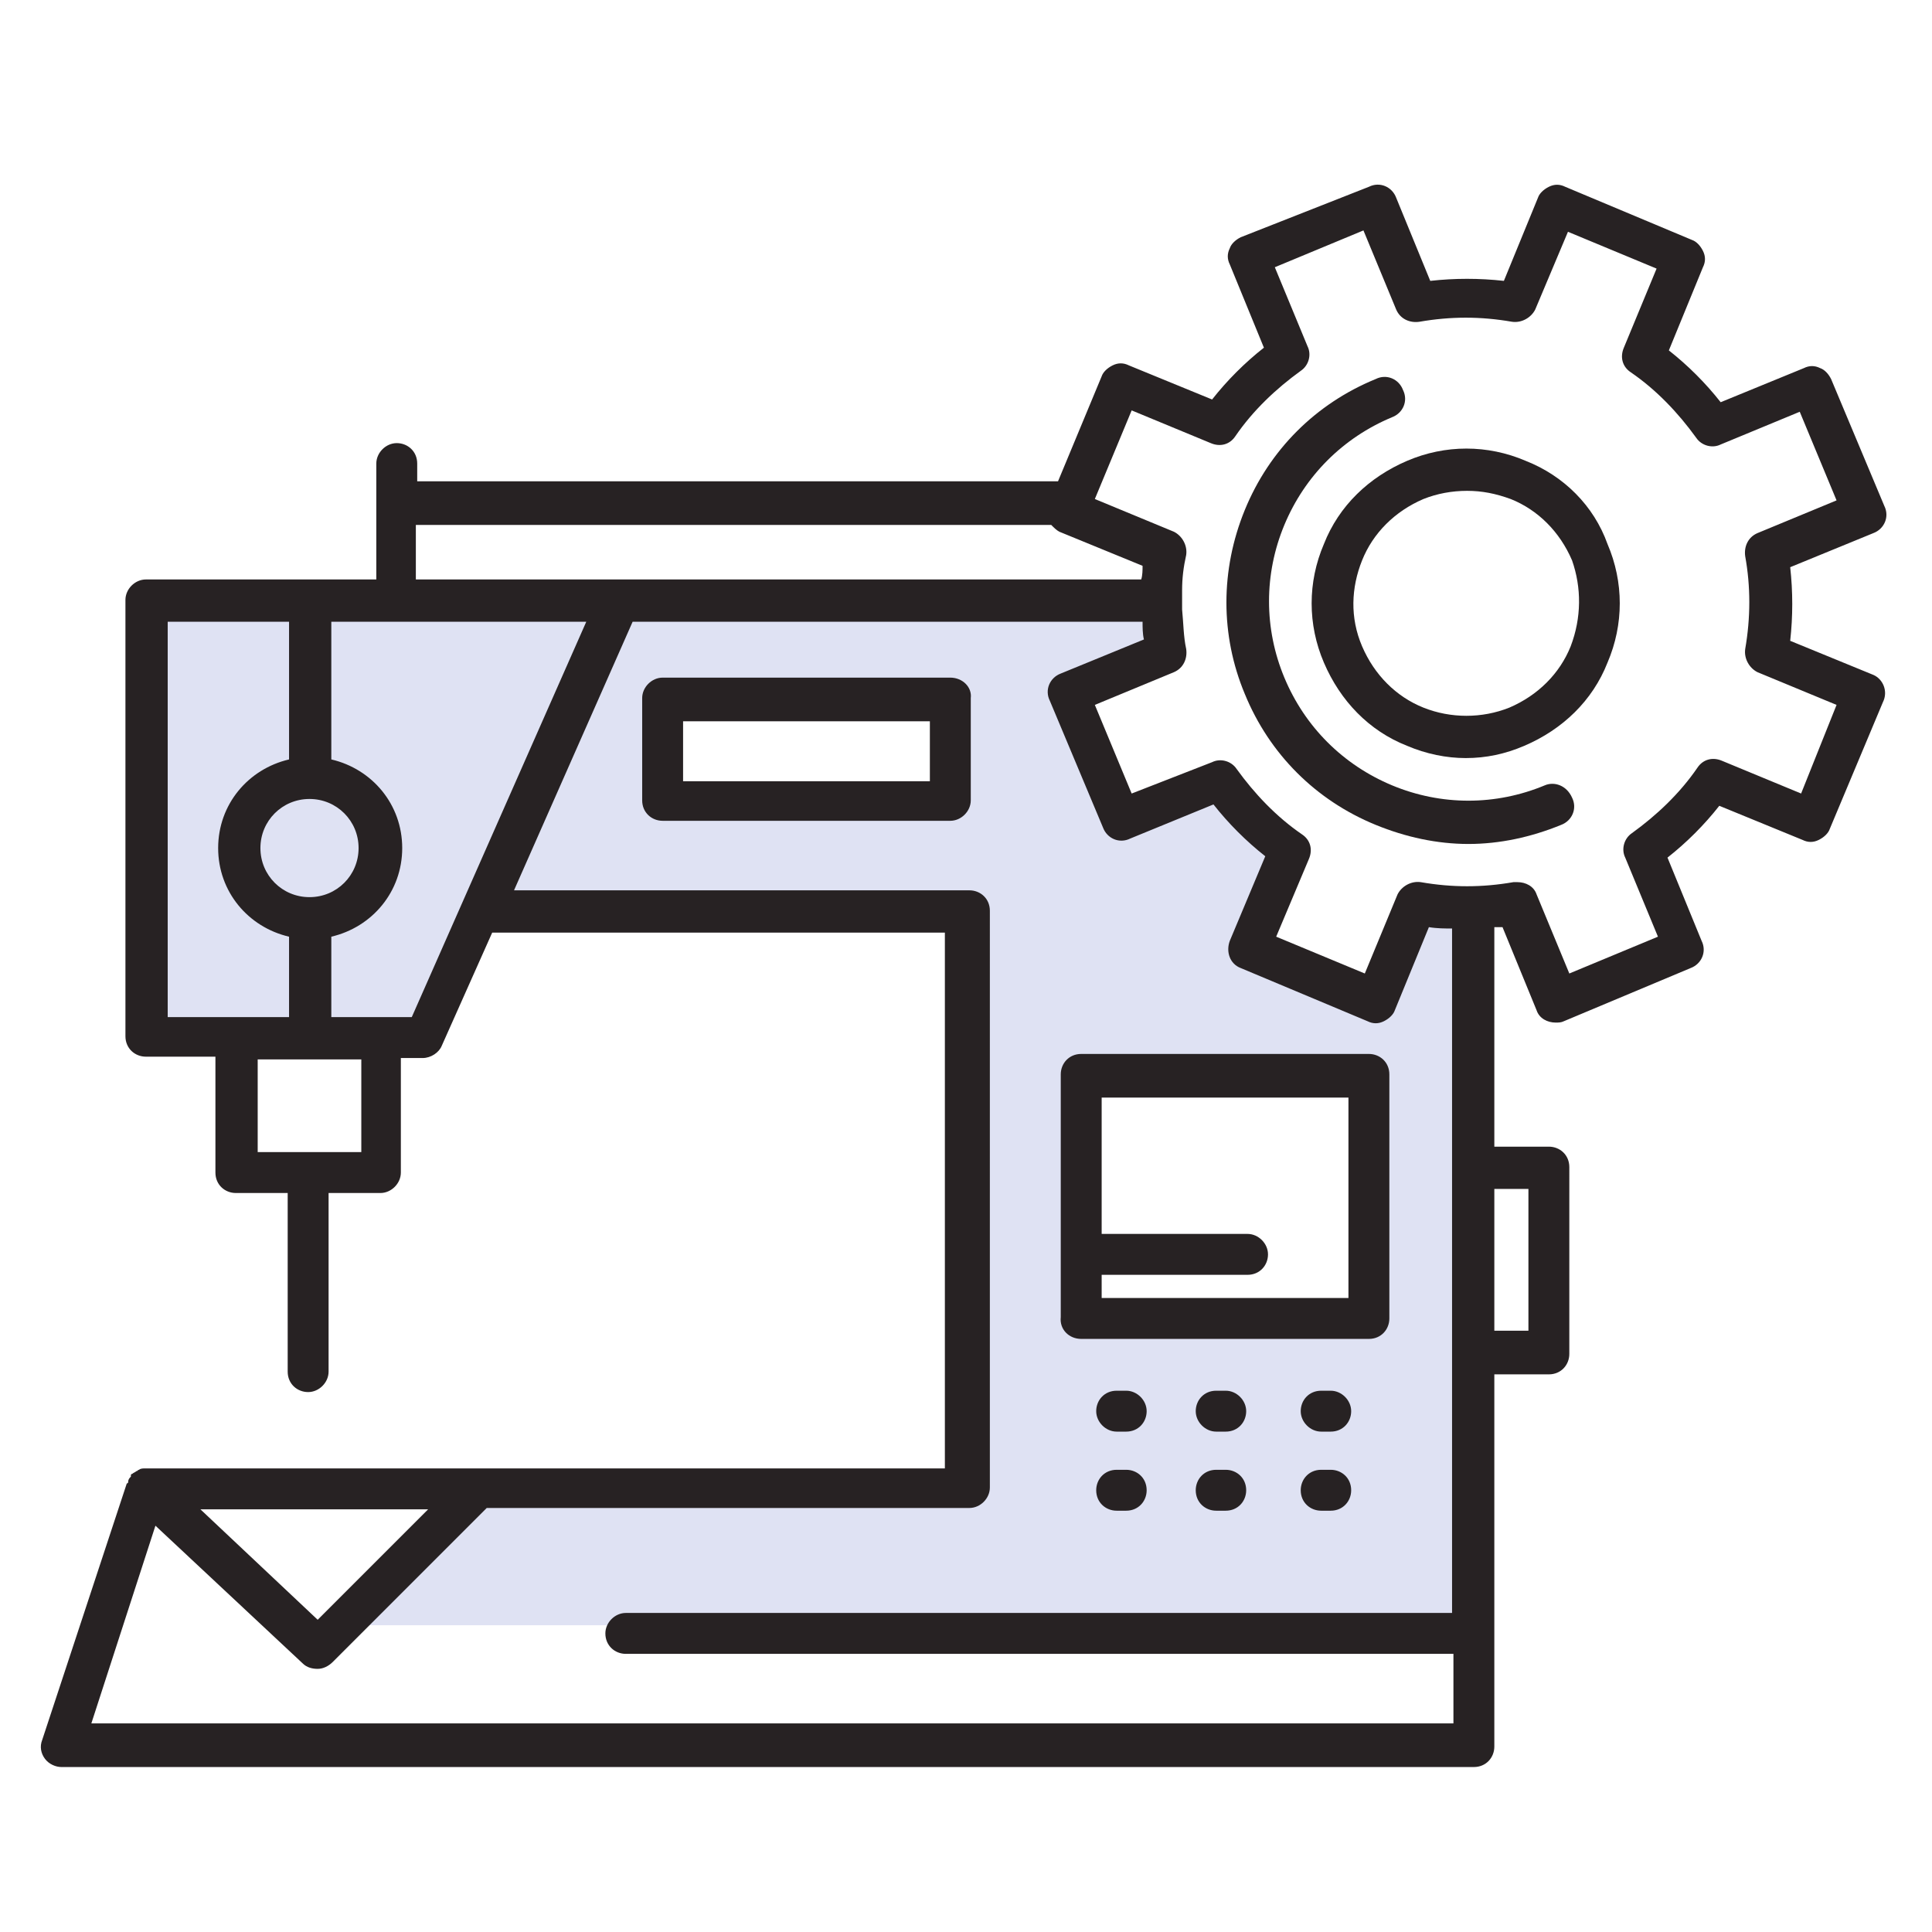<?xml version="1.0" encoding="utf-8"?>
<!-- Generator: Adobe Illustrator 27.9.0, SVG Export Plug-In . SVG Version: 6.00 Build 0)  -->
<svg version="1.1" id="Calque_1" xmlns="http://www.w3.org/2000/svg" xmlns:xlink="http://www.w3.org/1999/xlink" x="0px" y="0px"
	 viewBox="0 0 141.7 141.7" style="enable-background:new 0 0 141.7 141.7;" xml:space="preserve">
<style type="text/css">
	.st0{fill:#DFE2F3;}
	.st1{fill:#272223;}
</style>
<g>
	<g>
		<path class="st0" d="M104.4,66.1l-3,6.9l-9.3-3.9l3-7.2l-5.2-5.2l-7.2,3l-3.9-9.3l7.2-3l-0.1-3.8H11.2v32h20.5l4.6-9.8h35.3v42.9
			h-34L27,119.2h79.8V66.1H104.4z M70.2,58.5H49.1V51h21.1V58.5z M100.9,96.4H79.8V78.6h21.1V96.4z"/>
	</g>
	<g>
		<path class="st1" d="M82.6,102h-0.7c-0.9,0-1.5,0.7-1.5,1.5s0.7,1.5,1.5,1.5h0.7c0.9,0,1.5-0.7,1.5-1.5S83.4,102,82.6,102z"/>
		<path class="st1" d="M89.9,102h-0.7c-0.9,0-1.5,0.7-1.5,1.5s0.7,1.5,1.5,1.5h0.7c0.9,0,1.5-0.7,1.5-1.5S90.7,102,89.9,102z"/>
		<path class="st1" d="M97.6,102h-0.7c-0.9,0-1.5,0.7-1.5,1.5s0.7,1.5,1.5,1.5h0.7c0.9,0,1.5-0.7,1.5-1.5S98.4,102,97.6,102z"/>
		<path class="st1" d="M82.6,107.8h-0.7c-0.9,0-1.5,0.7-1.5,1.5c0,0.9,0.7,1.5,1.5,1.5h0.7c0.9,0,1.5-0.7,1.5-1.5
			C84.1,108.4,83.4,107.8,82.6,107.8z"/>
		<path class="st1" d="M89.9,107.8h-0.7c-0.9,0-1.5,0.7-1.5,1.5c0,0.9,0.7,1.5,1.5,1.5h0.7c0.9,0,1.5-0.7,1.5-1.5
			C91.4,108.4,90.7,107.8,89.9,107.8z"/>
		<path class="st1" d="M97.6,107.8h-0.7c-0.9,0-1.5,0.7-1.5,1.5c0,0.9,0.7,1.5,1.5,1.5h0.7c0.9,0,1.5-0.7,1.5-1.5
			C99.1,108.4,98.4,107.8,97.6,107.8z"/>
		<path class="st1" d="M137.4,49.5l-6.1-2.5c0.2-1.8,0.2-3.6,0-5.4l6.1-2.5c0.8-0.3,1.2-1.2,0.8-2l-3.9-9.3
			c-0.2-0.4-0.5-0.7-0.8-0.8c-0.4-0.2-0.8-0.2-1.2,0l-6.1,2.5c-1.1-1.4-2.4-2.7-3.8-3.8l2.5-6.1c0.2-0.4,0.2-0.8,0-1.2
			c-0.2-0.4-0.5-0.7-0.8-0.8l-9.3-3.9c-0.4-0.2-0.8-0.2-1.2,0c-0.4,0.2-0.7,0.5-0.8,0.8l-2.5,6.1c-1.8-0.2-3.6-0.2-5.4,0l-2.5-6.1
			c-0.3-0.8-1.2-1.2-2-0.8L91,17.4c-0.4,0.2-0.7,0.5-0.8,0.8c-0.2,0.4-0.2,0.8,0,1.2l2.5,6.1c-1.4,1.1-2.7,2.4-3.8,3.8l-6.1-2.5
			c-0.4-0.2-0.8-0.2-1.2,0c-0.4,0.2-0.7,0.5-0.8,0.8l-3.2,7.7h-47V34c0-0.9-0.7-1.5-1.5-1.5c-0.8,0-1.5,0.7-1.5,1.5v8.5H10.7
			c-0.8,0-1.5,0.7-1.5,1.5v32c0,0.9,0.7,1.5,1.5,1.5h5.1V86c0,0.9,0.7,1.5,1.5,1.5h3.8v13.1c0,0.9,0.7,1.5,1.5,1.5
			c0.8,0,1.5-0.7,1.5-1.5V87.5h3.8c0.8,0,1.5-0.7,1.5-1.5v-8.4h1.6c0.6,0,1.2-0.4,1.4-0.9l3.7-8.3h33.2v39.3H10.7c0,0,0,0,0,0
			c0,0-0.1,0-0.1,0c-0.1,0-0.3,0-0.4,0.1c-0.1,0-0.1,0.1-0.2,0.1c-0.1,0.1-0.2,0.1-0.3,0.2c0,0-0.1,0-0.1,0.1c0,0,0,0,0,0.1
			c-0.1,0.1-0.2,0.2-0.2,0.4c0,0,0,0.1-0.1,0.1c0,0,0,0,0,0l-6.2,18.8c-0.2,0.5-0.1,1,0.2,1.4s0.8,0.6,1.2,0.6h103.6
			c0.9,0,1.5-0.7,1.5-1.5v-27.3h4c0.9,0,1.5-0.7,1.5-1.5V85.6c0-0.9-0.7-1.5-1.5-1.5h-4V68c0.2,0,0.4,0,0.6,0l2.5,6.1
			c0.2,0.6,0.8,0.9,1.4,0.9c0.2,0,0.4,0,0.6-0.1l9.3-3.9c0.8-0.3,1.2-1.2,0.8-2l-2.5-6.1c1.4-1.1,2.7-2.4,3.8-3.8l6.1,2.5
			c0.4,0.2,0.8,0.2,1.2,0c0.4-0.2,0.7-0.5,0.8-0.8l3.9-9.3C138.5,50.7,138.1,49.8,137.4,49.5z M30.5,38.5h46.6
			c0.2,0.2,0.4,0.4,0.6,0.5l6.1,2.5c0,0.3,0,0.7-0.1,1H30.5V38.5z M22.7,65.8c-2,0-3.6-1.6-3.6-3.6s1.6-3.6,3.6-3.6s3.6,1.6,3.6,3.6
			S24.7,65.8,22.7,65.8z M12.3,45.6h8.9v10.1c-3,0.7-5.2,3.3-5.2,6.5s2.2,5.8,5.2,6.5v5.9h-8.9V45.6z M26.5,84.5h-7.6v-6.8h7.6V84.5
			z M30.2,74.6h-5.9v-5.9c3-0.7,5.2-3.3,5.2-6.5s-2.2-5.8-5.2-6.5V45.6H43L30.2,74.6z M31.4,110.7l-8.1,8.1l-8.6-8.1H31.4z
			 M6.7,126.4l4.7-14.5l10.8,10.1c0.3,0.3,0.7,0.4,1.1,0.4c0.4,0,0.8-0.2,1.1-0.5l11.3-11.3h35.4c0.8,0,1.5-0.7,1.5-1.5V66.8
			c0-0.9-0.7-1.5-1.5-1.5H37.7l8.7-19.7h37.4c0,0.4,0,0.9,0.1,1.3l-6.1,2.5c-0.8,0.3-1.2,1.2-0.8,2l3.9,9.3c0.3,0.8,1.2,1.2,2,0.8
			l6.1-2.5c1.1,1.4,2.4,2.7,3.8,3.8L90.2,69c-0.3,0.8,0,1.7,0.8,2l9.3,3.9c0.4,0.2,0.8,0.2,1.2,0c0.4-0.2,0.7-0.5,0.8-0.8l2.5-6.1
			c0.6,0.1,1.2,0.1,1.7,0.1v50.2H45.9c-0.8,0-1.5,0.7-1.5,1.5c0,0.9,0.7,1.5,1.5,1.5h60.7v5.1H6.7z M112.1,87.2v10.4h-2.5V87.2
			H112.1z M132.1,58.2l-5.8-2.4c-0.7-0.3-1.4-0.1-1.8,0.5c-1.3,1.9-3,3.5-4.8,4.8c-0.6,0.4-0.8,1.2-0.5,1.8l2.4,5.8l-6.5,2.7
			l-2.4-5.8c-0.2-0.6-0.8-0.9-1.4-0.9c-0.1,0-0.2,0-0.3,0c-2.3,0.4-4.5,0.4-6.8,0c-0.7-0.1-1.4,0.3-1.7,0.9l-2.4,5.8l-6.5-2.7L96,63
			c0.3-0.7,0.1-1.4-0.5-1.8c-1.9-1.3-3.5-3-4.8-4.8c-0.4-0.6-1.2-0.8-1.8-0.5L83,58.2l-2.7-6.5l5.8-2.4c0.7-0.3,1-1,0.9-1.7
			c-0.2-0.9-0.2-1.9-0.3-2.9c0-0.4,0-1.1,0-1.4c0-0.9,0.1-1.7,0.3-2.6c0.1-0.7-0.3-1.4-0.9-1.7l-5.8-2.4l2.7-6.5l5.8,2.4
			c0.7,0.3,1.4,0.1,1.8-0.5c1.3-1.9,3-3.5,4.8-4.8c0.6-0.4,0.8-1.2,0.5-1.8l-2.4-5.8l6.5-2.7l2.4,5.8c0.3,0.7,1,1,1.7,0.9
			c2.3-0.4,4.5-0.4,6.8,0c0.7,0.1,1.4-0.3,1.7-0.9L115,17l6.5,2.7l-2.4,5.8c-0.3,0.7-0.1,1.4,0.5,1.8c1.9,1.3,3.5,3,4.8,4.8
			c0.4,0.6,1.2,0.8,1.8,0.5l5.8-2.4l2.7,6.5l-5.8,2.4c-0.7,0.3-1,1-0.9,1.7c0.4,2.2,0.4,4.5,0,6.8c-0.1,0.7,0.3,1.4,0.9,1.7l5.8,2.4
			L132.1,58.2z"/>
		<path class="st1" d="M111.9,33.8c-2.8-1.2-5.9-1.2-8.7,0c-2.8,1.2-5,3.3-6.1,6.1c-1.2,2.8-1.2,5.9,0,8.7c1.2,2.8,3.3,5,6.1,6.1
			c1.4,0.6,2.9,0.9,4.3,0.9c1.5,0,2.9-0.3,4.3-0.9c2.8-1.2,5-3.3,6.1-6.1c1.2-2.8,1.2-5.9,0-8.7C116.9,37.1,114.7,34.9,111.9,33.8z
			 M115.2,47.4c-0.8,2-2.4,3.6-4.5,4.5c-2,0.8-4.3,0.8-6.3,0c-2-0.8-3.6-2.4-4.5-4.5s-0.8-4.3,0-6.3c0.8-2,2.4-3.6,4.5-4.5
			c1-0.4,2.1-0.6,3.2-0.6c1.1,0,2.1,0.2,3.2,0.6c2,0.8,3.6,2.4,4.5,4.5C116,43.1,116,45.3,115.2,47.4z"/>
		<path class="st1" d="M113.3,57.6c-3.6,1.5-7.6,1.5-11.2,0c-3.6-1.5-6.4-4.3-7.9-7.9s-1.5-7.6,0-11.2c1.5-3.6,4.3-6.4,7.9-7.9
			c0.8-0.3,1.2-1.2,0.8-2c-0.3-0.8-1.2-1.2-2-0.8c-4.4,1.8-7.8,5.2-9.6,9.6c-1.8,4.4-1.8,9.2,0,13.5c1.8,4.4,5.2,7.8,9.6,9.6
			c2.2,0.9,4.5,1.4,6.8,1.4c2.3,0,4.6-0.5,6.8-1.4c0.8-0.3,1.2-1.2,0.8-2C114.9,57.6,114,57.3,113.3,57.6z"/>
		<path class="st1" d="M79.3,98.2h21.1c0.9,0,1.5-0.7,1.5-1.5V78.8c0-0.9-0.7-1.5-1.5-1.5H79.3c-0.9,0-1.5,0.7-1.5,1.5v17.8
			C77.7,97.5,78.4,98.2,79.3,98.2z M98.9,80.4v14.8H80.8v-1.7h10.7c0.9,0,1.5-0.7,1.5-1.5s-0.7-1.5-1.5-1.5H80.8v-10H98.9z"/>
		<path class="st1" d="M69.7,49.7H48.6c-0.8,0-1.5,0.7-1.5,1.5v7.5c0,0.9,0.7,1.5,1.5,1.5h21.1c0.8,0,1.5-0.7,1.5-1.5v-7.5
			C71.3,50.4,70.6,49.7,69.7,49.7z M68.2,57.3H50.1v-4.4h18.1V57.3z"/>
	</g>
</g>
</svg>
